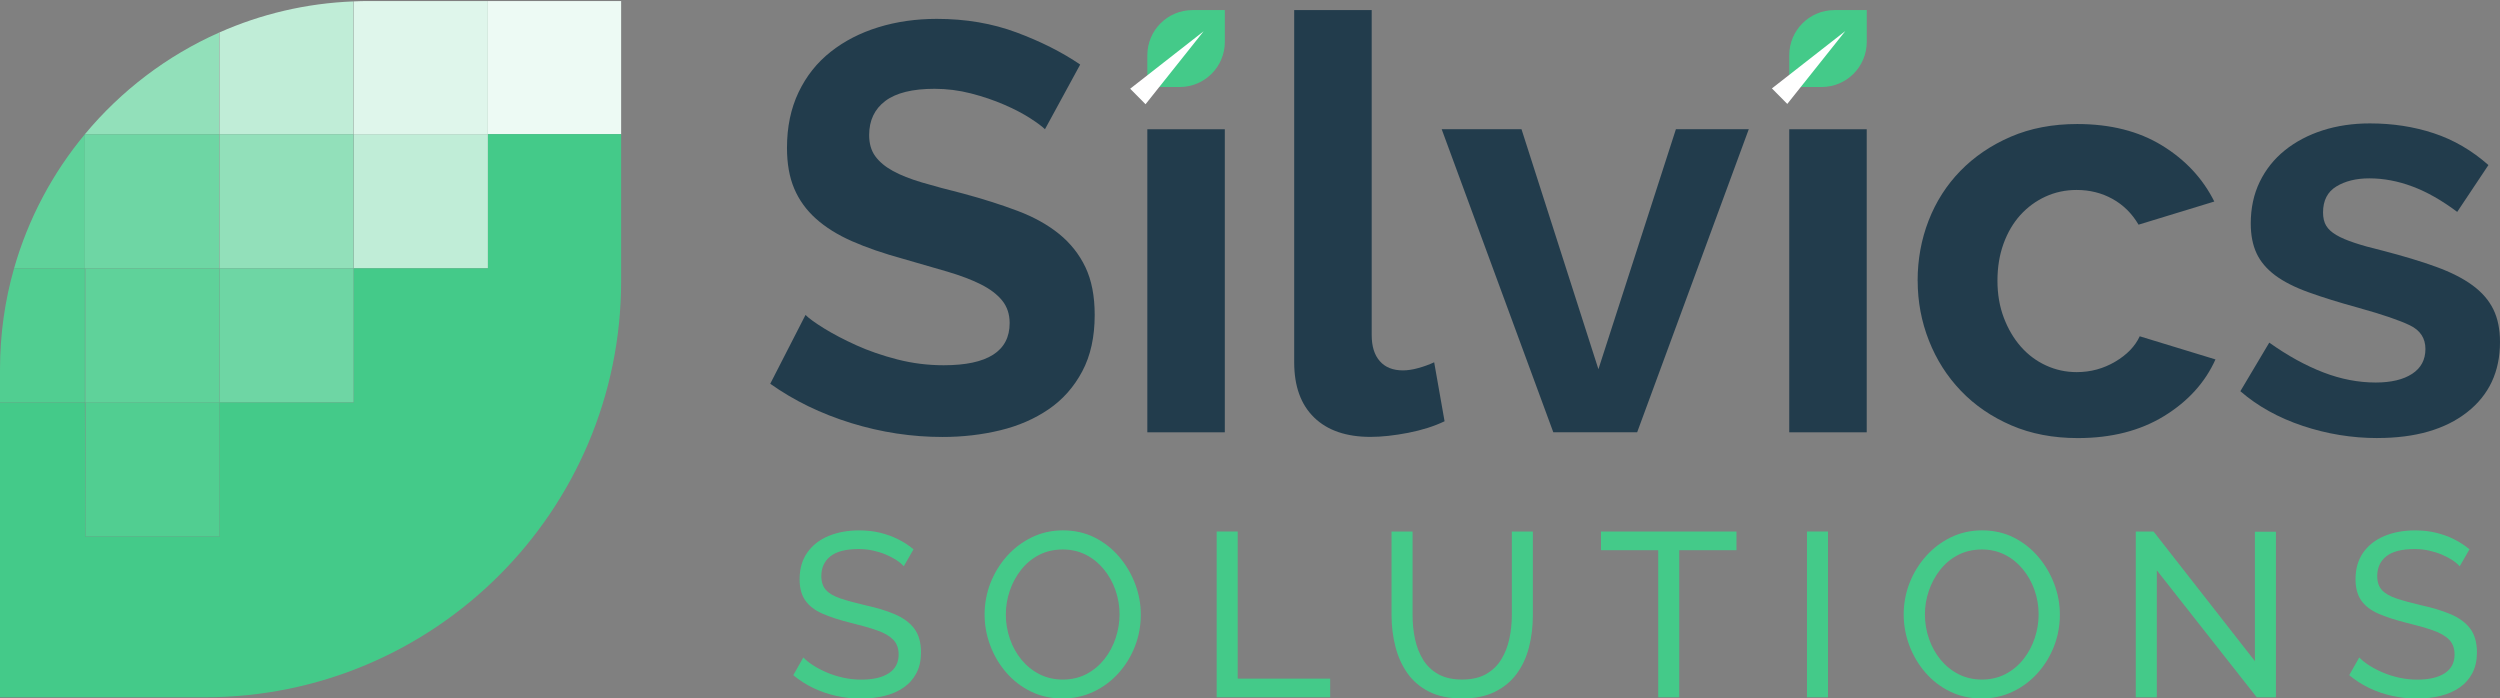 <?xml version="1.0" encoding="UTF-8"?><svg id="Layer_2" xmlns="http://www.w3.org/2000/svg" viewBox="0 0 894.4 249.89"><rect x="0" y="0" width="894.4" height="249.89" fill="#808080" stroke="none"/><defs><style>.cls-1{fill:none;}.cls-2{fill:#edfaf4;}.cls-3{fill:#fff;}.cls-4{fill:#92e0ba;}.cls-5{fill:#c0edd7;}.cls-6{fill:#dff6eb;}.cls-7{fill:#223c4c;}.cls-8{fill:#44ca89;}.cls-9{fill:#51ce91;}.cls-10{fill:#5fd29a;}.cls-11{fill:#6ed6a4;}</style></defs><g id="Layer_1-2"><path class="cls-1" d="m174.55,0v.38h-42.74c-1.75,0-3.52.03-5.25.13v-.5h47.99Z"/><rect class="cls-5" x="126.55" y="48.01" width="48" height="48"/><path class="cls-5" d="m126.48.5v47.49h-47.99V11.61C93.26,5.06,109.46,1.16,126.48.5Z"/><rect class="cls-4" x="78.49" y="48.01" width="48" height="48"/><path class="cls-4" d="m78.37,11.66v36.33H30.39c12.9-15.52,29.3-28.04,47.98-36.33Z"/><rect class="cls-11" x="78.54" y="96.01" width="48" height="48"/><rect class="cls-11" x="30.36" y="48.01" width="48" height="48"/><rect class="cls-10" x="30.5" y="96.01" width="48" height="48"/><path class="cls-10" d="m30.37,48.02v47.99H5.03c5.08-17.82,13.8-34.11,25.34-47.99Z"/><rect class="cls-9" x="30.56" y="143.97" width="48" height="48"/><path class="cls-9" d="m30.37,96.01v48.01H0v-11.83C0,119.65,1.75,107.5,5.03,96.01h25.34Z"/><path class="cls-6" d="m174.55.38v47.62h-47.99V.5c1.74-.09,3.5-.13,5.25-.13h42.74Z"/><rect class="cls-2" x="174.57" y=".38" width="47.65" height="47.62"/><path class="cls-8" d="m323.33,202.6c-.67-.78-1.56-1.53-2.67-2.25-1.12-.72-2.37-1.38-3.76-1.96-1.39-.58-2.91-1.06-4.55-1.42-1.64-.36-3.36-.54-5.14-.54-4.57,0-7.94.86-10.11,2.58-2.17,1.72-3.26,4.08-3.26,7.08,0,2.11.56,3.78,1.67,5,1.11,1.22,2.83,2.22,5.14,3,2.31.78,5.25,1.58,8.81,2.42,4.12.89,7.69,1.97,10.69,3.25s5.32,2.98,6.93,5.12c1.62,2.14,2.42,4.98,2.42,8.54,0,2.83-.54,5.29-1.63,7.37s-2.6,3.8-4.55,5.16c-1.95,1.36-4.23,2.36-6.85,3-2.62.64-5.46.96-8.52.96s-5.95-.32-8.81-.96c-2.87-.64-5.58-1.57-8.15-2.8-2.56-1.22-4.96-2.76-7.18-4.6l3.59-6.35c.89.95,2.05,1.88,3.47,2.8,1.42.92,3.03,1.77,4.85,2.55,1.81.78,3.77,1.41,5.89,1.88,2.12.47,4.29.71,6.52.71,4.23,0,7.52-.76,9.86-2.29,2.34-1.53,3.51-3.76,3.51-6.69,0-2.22-.65-4-1.96-5.33-1.31-1.33-3.24-2.44-5.81-3.33-2.56-.89-5.68-1.78-9.36-2.67-4.01-1-7.38-2.1-10.11-3.29-2.73-1.19-4.78-2.76-6.14-4.71-1.37-1.94-2.05-4.47-2.05-7.58,0-3.78.92-6.97,2.76-9.58s4.37-4.58,7.6-5.92c3.23-1.33,6.88-2,10.94-2,2.67,0,5.17.28,7.48.84,2.31.56,4.47,1.34,6.47,2.34,2.01,1,3.84,2.2,5.51,3.59l-3.51,6.1Z"/><path class="cls-8" d="m380.14,249.89c-4.18,0-7.96-.84-11.36-2.51-3.4-1.67-6.34-3.94-8.81-6.81-2.48-2.87-4.39-6.1-5.72-9.69-1.34-3.59-2-7.28-2-11.07s.71-7.73,2.13-11.32c1.42-3.59,3.4-6.79,5.93-9.61,2.53-2.81,5.5-5.04,8.9-6.68,3.4-1.64,7.1-2.46,11.11-2.46s7.96.86,11.36,2.59c3.4,1.73,6.32,4.04,8.77,6.93,2.45,2.9,4.34,6.13,5.68,9.69s2.01,7.21,2.01,10.94c0,3.95-.7,7.73-2.09,11.32s-3.36,6.79-5.89,9.61c-2.53,2.81-5.5,5.03-8.9,6.64-3.4,1.62-7.1,2.42-11.11,2.42Zm-20.3-30.08c0,3.01.49,5.92,1.46,8.73.97,2.81,2.35,5.3,4.14,7.48,1.78,2.17,3.93,3.9,6.43,5.18,2.51,1.28,5.29,1.92,8.36,1.92s6.01-.67,8.52-2c2.51-1.34,4.63-3.12,6.39-5.35,1.76-2.23,3.09-4.73,4.01-7.52.92-2.78,1.38-5.6,1.38-8.44,0-3.01-.49-5.9-1.46-8.69-.97-2.78-2.37-5.28-4.18-7.48s-3.95-3.93-6.43-5.18c-2.48-1.25-5.22-1.88-8.23-1.88-3.18,0-6.01.66-8.52,1.96-2.51,1.31-4.64,3.08-6.39,5.3-1.76,2.23-3.11,4.72-4.05,7.48s-1.42,5.58-1.42,8.48Z"/><path class="cls-8" d="m435.28,249.47v-59.32h7.52v52.63h33.08v6.68h-40.6Z"/><path class="cls-8" d="m523.16,249.89c-4.73,0-8.72-.82-11.95-2.47-3.23-1.64-5.82-3.87-7.77-6.68-1.95-2.81-3.37-6-4.26-9.57-.89-3.56-1.34-7.24-1.34-11.03v-29.99h7.52v29.99c0,2.9.29,5.72.88,8.48s1.55,5.22,2.88,7.39c1.34,2.17,3.15,3.9,5.43,5.18,2.28,1.28,5.12,1.92,8.52,1.92s6.32-.65,8.61-1.96c2.28-1.31,4.09-3.06,5.43-5.26,1.34-2.2,2.3-4.66,2.88-7.39.58-2.73.88-5.51.88-8.35v-29.99h7.52v29.99c0,4.01-.46,7.81-1.38,11.4s-2.38,6.75-4.39,9.48c-2,2.73-4.61,4.89-7.81,6.47-3.2,1.59-7.09,2.38-11.65,2.38Z"/><path class="cls-8" d="m621.24,196.84h-20.47v52.63h-7.52v-52.63h-20.47v-6.68h48.46v6.68Z"/><path class="cls-8" d="m646.47,249.47v-59.32h7.52v59.32h-7.52Z"/><path class="cls-8" d="m708.96,249.89c-4.18,0-7.96-.84-11.36-2.51-3.4-1.67-6.34-3.94-8.81-6.81s-4.39-6.1-5.72-9.69c-1.34-3.59-2.01-7.28-2.01-11.07s.71-7.73,2.13-11.32c1.42-3.59,3.4-6.79,5.93-9.61,2.53-2.81,5.5-5.04,8.9-6.68,3.4-1.64,7.1-2.46,11.11-2.46s7.96.86,11.36,2.59c3.4,1.73,6.32,4.04,8.77,6.93,2.45,2.9,4.34,6.13,5.68,9.69s2,7.21,2,10.94c0,3.95-.7,7.73-2.09,11.32s-3.36,6.79-5.89,9.61c-2.53,2.81-5.5,5.03-8.9,6.64-3.4,1.62-7.1,2.42-11.11,2.42Zm-20.3-30.08c0,3.01.49,5.92,1.46,8.73.97,2.81,2.35,5.3,4.14,7.48,1.78,2.17,3.93,3.9,6.43,5.18,2.51,1.28,5.29,1.92,8.35,1.92s6.01-.67,8.52-2c2.51-1.34,4.64-3.12,6.39-5.35,1.75-2.23,3.09-4.73,4.01-7.52.92-2.78,1.38-5.6,1.38-8.44,0-3.01-.49-5.9-1.46-8.69-.98-2.78-2.37-5.28-4.18-7.48s-3.95-3.93-6.43-5.18c-2.48-1.25-5.22-1.88-8.23-1.88-3.17,0-6.01.66-8.52,1.96-2.51,1.31-4.64,3.08-6.39,5.3-1.75,2.23-3.11,4.72-4.05,7.48-.95,2.76-1.42,5.58-1.42,8.48Z"/><path class="cls-8" d="m771.62,204.02v45.45h-7.52v-59.32h6.35l36.26,46.37v-46.28h7.52v59.23h-6.85l-35.76-45.45Z"/><path class="cls-8" d="m879.97,202.6c-.67-.78-1.56-1.53-2.67-2.25-1.11-.72-2.37-1.38-3.76-1.96s-2.91-1.06-4.55-1.42c-1.64-.36-3.36-.54-5.14-.54-4.57,0-7.94.86-10.11,2.58-2.17,1.72-3.26,4.08-3.26,7.08,0,2.11.56,3.78,1.67,5,1.11,1.22,2.83,2.22,5.14,3s5.25,1.58,8.81,2.42c4.12.89,7.68,1.97,10.69,3.25,3.01,1.28,5.32,2.98,6.94,5.12,1.61,2.14,2.42,4.98,2.42,8.54,0,2.83-.54,5.29-1.63,7.37-1.09,2.08-2.6,3.8-4.55,5.16-1.95,1.36-4.23,2.36-6.85,3-2.62.64-5.46.96-8.52.96s-5.95-.32-8.81-.96-5.58-1.57-8.15-2.8c-2.56-1.22-4.96-2.76-7.18-4.6l3.59-6.35c.89.95,2.05,1.88,3.47,2.8,1.42.92,3.03,1.77,4.85,2.55,1.81.78,3.77,1.41,5.89,1.88,2.12.47,4.29.71,6.52.71,4.23,0,7.52-.76,9.86-2.29,2.34-1.53,3.51-3.76,3.51-6.69,0-2.22-.65-4-1.96-5.33-1.31-1.33-3.25-2.44-5.81-3.33-2.56-.89-5.68-1.78-9.36-2.67-4.01-1-7.38-2.1-10.11-3.29-2.73-1.19-4.78-2.76-6.14-4.71-1.36-1.94-2.05-4.47-2.05-7.58,0-3.78.92-6.97,2.76-9.58,1.84-2.61,4.37-4.58,7.6-5.92,3.23-1.33,6.88-2,10.94-2,2.67,0,5.17.28,7.48.84,2.31.56,4.47,1.34,6.48,2.34,2,1,3.84,2.2,5.51,3.59l-3.51,6.1Z"/><path class="cls-7" d="m373.85,46.24c-.97-.96-2.72-2.28-5.28-3.93-2.55-1.66-5.66-3.27-9.31-4.86-3.66-1.58-7.62-2.93-11.9-4.03-4.28-1.1-8.62-1.65-13.03-1.65-7.86,0-13.73,1.45-17.59,4.34-3.86,2.9-5.79,6.97-5.79,12.21,0,3.04.72,5.55,2.17,7.55,1.45,2,3.55,3.76,6.31,5.28,2.76,1.52,6.24,2.9,10.45,4.14,4.21,1.24,9.07,2.55,14.59,3.93,7.17,1.93,13.69,4,19.55,6.21,5.86,2.21,10.83,4.97,14.9,8.28,4.07,3.31,7.21,7.28,9.41,11.9,2.2,4.62,3.31,10.31,3.31,17.07,0,7.86-1.48,14.59-4.45,20.17-2.97,5.59-6.97,10.11-12,13.55-5.04,3.45-10.83,5.97-17.38,7.55-6.55,1.58-13.42,2.38-20.59,2.38-11.04,0-21.93-1.65-32.69-4.97s-20.42-8-28.97-14.07l12.62-24.62c1.24,1.24,3.48,2.86,6.72,4.86,3.24,2,7.07,4,11.48,6,4.41,2,9.31,3.69,14.69,5.07,5.38,1.38,10.89,2.07,16.55,2.07,15.72,0,23.59-5.03,23.59-15.1,0-3.17-.9-5.86-2.69-8.07-1.79-2.2-4.35-4.14-7.66-5.79-3.31-1.65-7.31-3.17-12-4.55-4.69-1.38-9.93-2.9-15.72-4.55-7.03-1.93-13.14-4.03-18.31-6.31-5.17-2.28-9.48-4.97-12.93-8.07-3.45-3.1-6.04-6.69-7.76-10.76-1.73-4.07-2.59-8.93-2.59-14.59,0-7.45,1.38-14.07,4.14-19.86,2.76-5.79,6.59-10.62,11.48-14.48,4.89-3.86,10.58-6.79,17.07-8.79,6.48-2,13.45-3,20.9-3,10.35,0,19.86,1.62,28.55,4.86,8.69,3.24,16.27,7.07,22.76,11.48l-12.62,23.17Z"/><path class="cls-8" d="m410.47,31.13v-11.36c0-8.92,7.23-16.16,16.16-16.16h11.57v11.36c0,8.92-7.23,16.16-16.16,16.16h-11.57Z"/><rect class="cls-7" x="410.47" y="46.24" width="27.72" height="108.42"/><path class="cls-7" d="m463.02,3.61h27.72v116.28c0,4,.96,7.11,2.9,9.31,1.93,2.21,4.69,3.31,8.28,3.31,1.65,0,3.48-.27,5.48-.83,2-.55,3.9-1.24,5.69-2.07l3.72,21.1c-3.72,1.79-8.07,3.17-13.04,4.14-4.96.96-9.45,1.45-13.45,1.45-8.69,0-15.41-2.31-20.17-6.93-4.76-4.62-7.14-11.21-7.14-19.76V3.61Z"/><path class="cls-7" d="m555.71,154.65l-39.93-108.42h28.55l27.52,85.86,27.72-85.86h26.07l-39.93,108.42h-30Z"/><path class="cls-8" d="m640.12,31.13v-11.36c0-8.92,7.23-16.16,16.16-16.16h11.57v11.36c0,8.92-7.23,16.16-16.16,16.16h-11.57Z"/><rect class="cls-7" x="640.12" y="46.24" width="27.72" height="108.42"/><path class="cls-7" d="m686.05,100.44c0-7.58,1.31-14.76,3.93-21.52,2.62-6.76,6.41-12.69,11.38-17.79,4.97-5.1,10.97-9.17,18-12.21,7.03-3.03,14.97-4.55,23.79-4.55,11.86,0,21.96,2.55,30.31,7.66,8.34,5.1,14.59,11.79,18.73,20.07l-27.1,8.28c-2.35-4-5.45-7.07-9.31-9.21-3.86-2.14-8.14-3.21-12.83-3.21-4,0-7.73.8-11.17,2.38-3.45,1.59-6.45,3.8-9,6.62-2.55,2.83-4.55,6.24-6,10.24-1.45,4-2.17,8.42-2.17,13.24s.76,9.24,2.28,13.24c1.52,4,3.55,7.45,6.1,10.35,2.55,2.9,5.55,5.14,9,6.72,3.45,1.59,7.1,2.38,10.97,2.38,4.96,0,9.55-1.24,13.76-3.72,4.21-2.48,7.14-5.52,8.79-9.1l27.1,8.28c-3.72,8.28-9.86,15.04-18.41,20.28-8.56,5.24-18.83,7.86-30.83,7.86-8.83,0-16.76-1.52-23.79-4.55-7.03-3.03-13.04-7.14-18-12.31-4.97-5.17-8.79-11.17-11.48-18s-4.03-13.97-4.03-21.41Z"/><path class="cls-7" d="m850.54,156.72c-9.1,0-18-1.45-26.69-4.35s-16.14-7.03-22.34-12.41l10.34-17.38c6.62,4.69,13.07,8.24,19.35,10.65,6.28,2.42,12.52,3.62,18.73,3.62,5.52,0,9.86-1.04,13.03-3.1,3.17-2.07,4.76-5.03,4.76-8.9s-1.86-6.69-5.59-8.48c-3.72-1.79-9.79-3.86-18.21-6.21-7.03-1.93-13.03-3.79-18-5.59-4.96-1.79-8.97-3.83-12-6.1-3.03-2.28-5.24-4.89-6.62-7.86-1.38-2.96-2.07-6.52-2.07-10.66,0-5.51,1.07-10.48,3.21-14.9,2.14-4.41,5.14-8.17,9-11.28,3.86-3.1,8.38-5.48,13.55-7.14,5.17-1.65,10.79-2.48,16.86-2.48,8.14,0,15.76,1.17,22.86,3.52,7.1,2.35,13.62,6.14,19.55,11.38l-11.17,16.76c-5.52-4.14-10.86-7.17-16.04-9.1-5.17-1.93-10.31-2.9-15.41-2.9-4.69,0-8.62.97-11.79,2.9-3.18,1.93-4.76,5.04-4.76,9.31,0,1.93.38,3.52,1.14,4.76.76,1.24,1.96,2.35,3.62,3.31,1.65.97,3.83,1.9,6.52,2.79,2.69.9,6.03,1.83,10.03,2.79,7.45,1.93,13.83,3.86,19.14,5.79,5.31,1.93,9.65,4.14,13.03,6.62,3.38,2.48,5.86,5.35,7.45,8.59,1.58,3.24,2.38,7.14,2.38,11.69,0,10.62-3.93,19-11.79,25.14-7.86,6.14-18.55,9.21-32.07,9.21Z"/><path class="cls-8" d="m174.57,47.99v48.02s-48.02,0-48.02,0v48l-47.98-.04v48H30.56l-.19-47.95H0v105.44h73.24c82.27,0,148.98-66.7,148.98-148.98v-52.49h-47.65Z"/><polygon class="cls-3" points="404.33 31.74 430.61 11.19 409.83 37.29 404.33 31.74 404.33 31.74"/><polygon class="cls-3" points="633.92 31.63 660.2 11.09 639.42 37.18 633.92 31.63 633.92 31.63"/></g></svg>